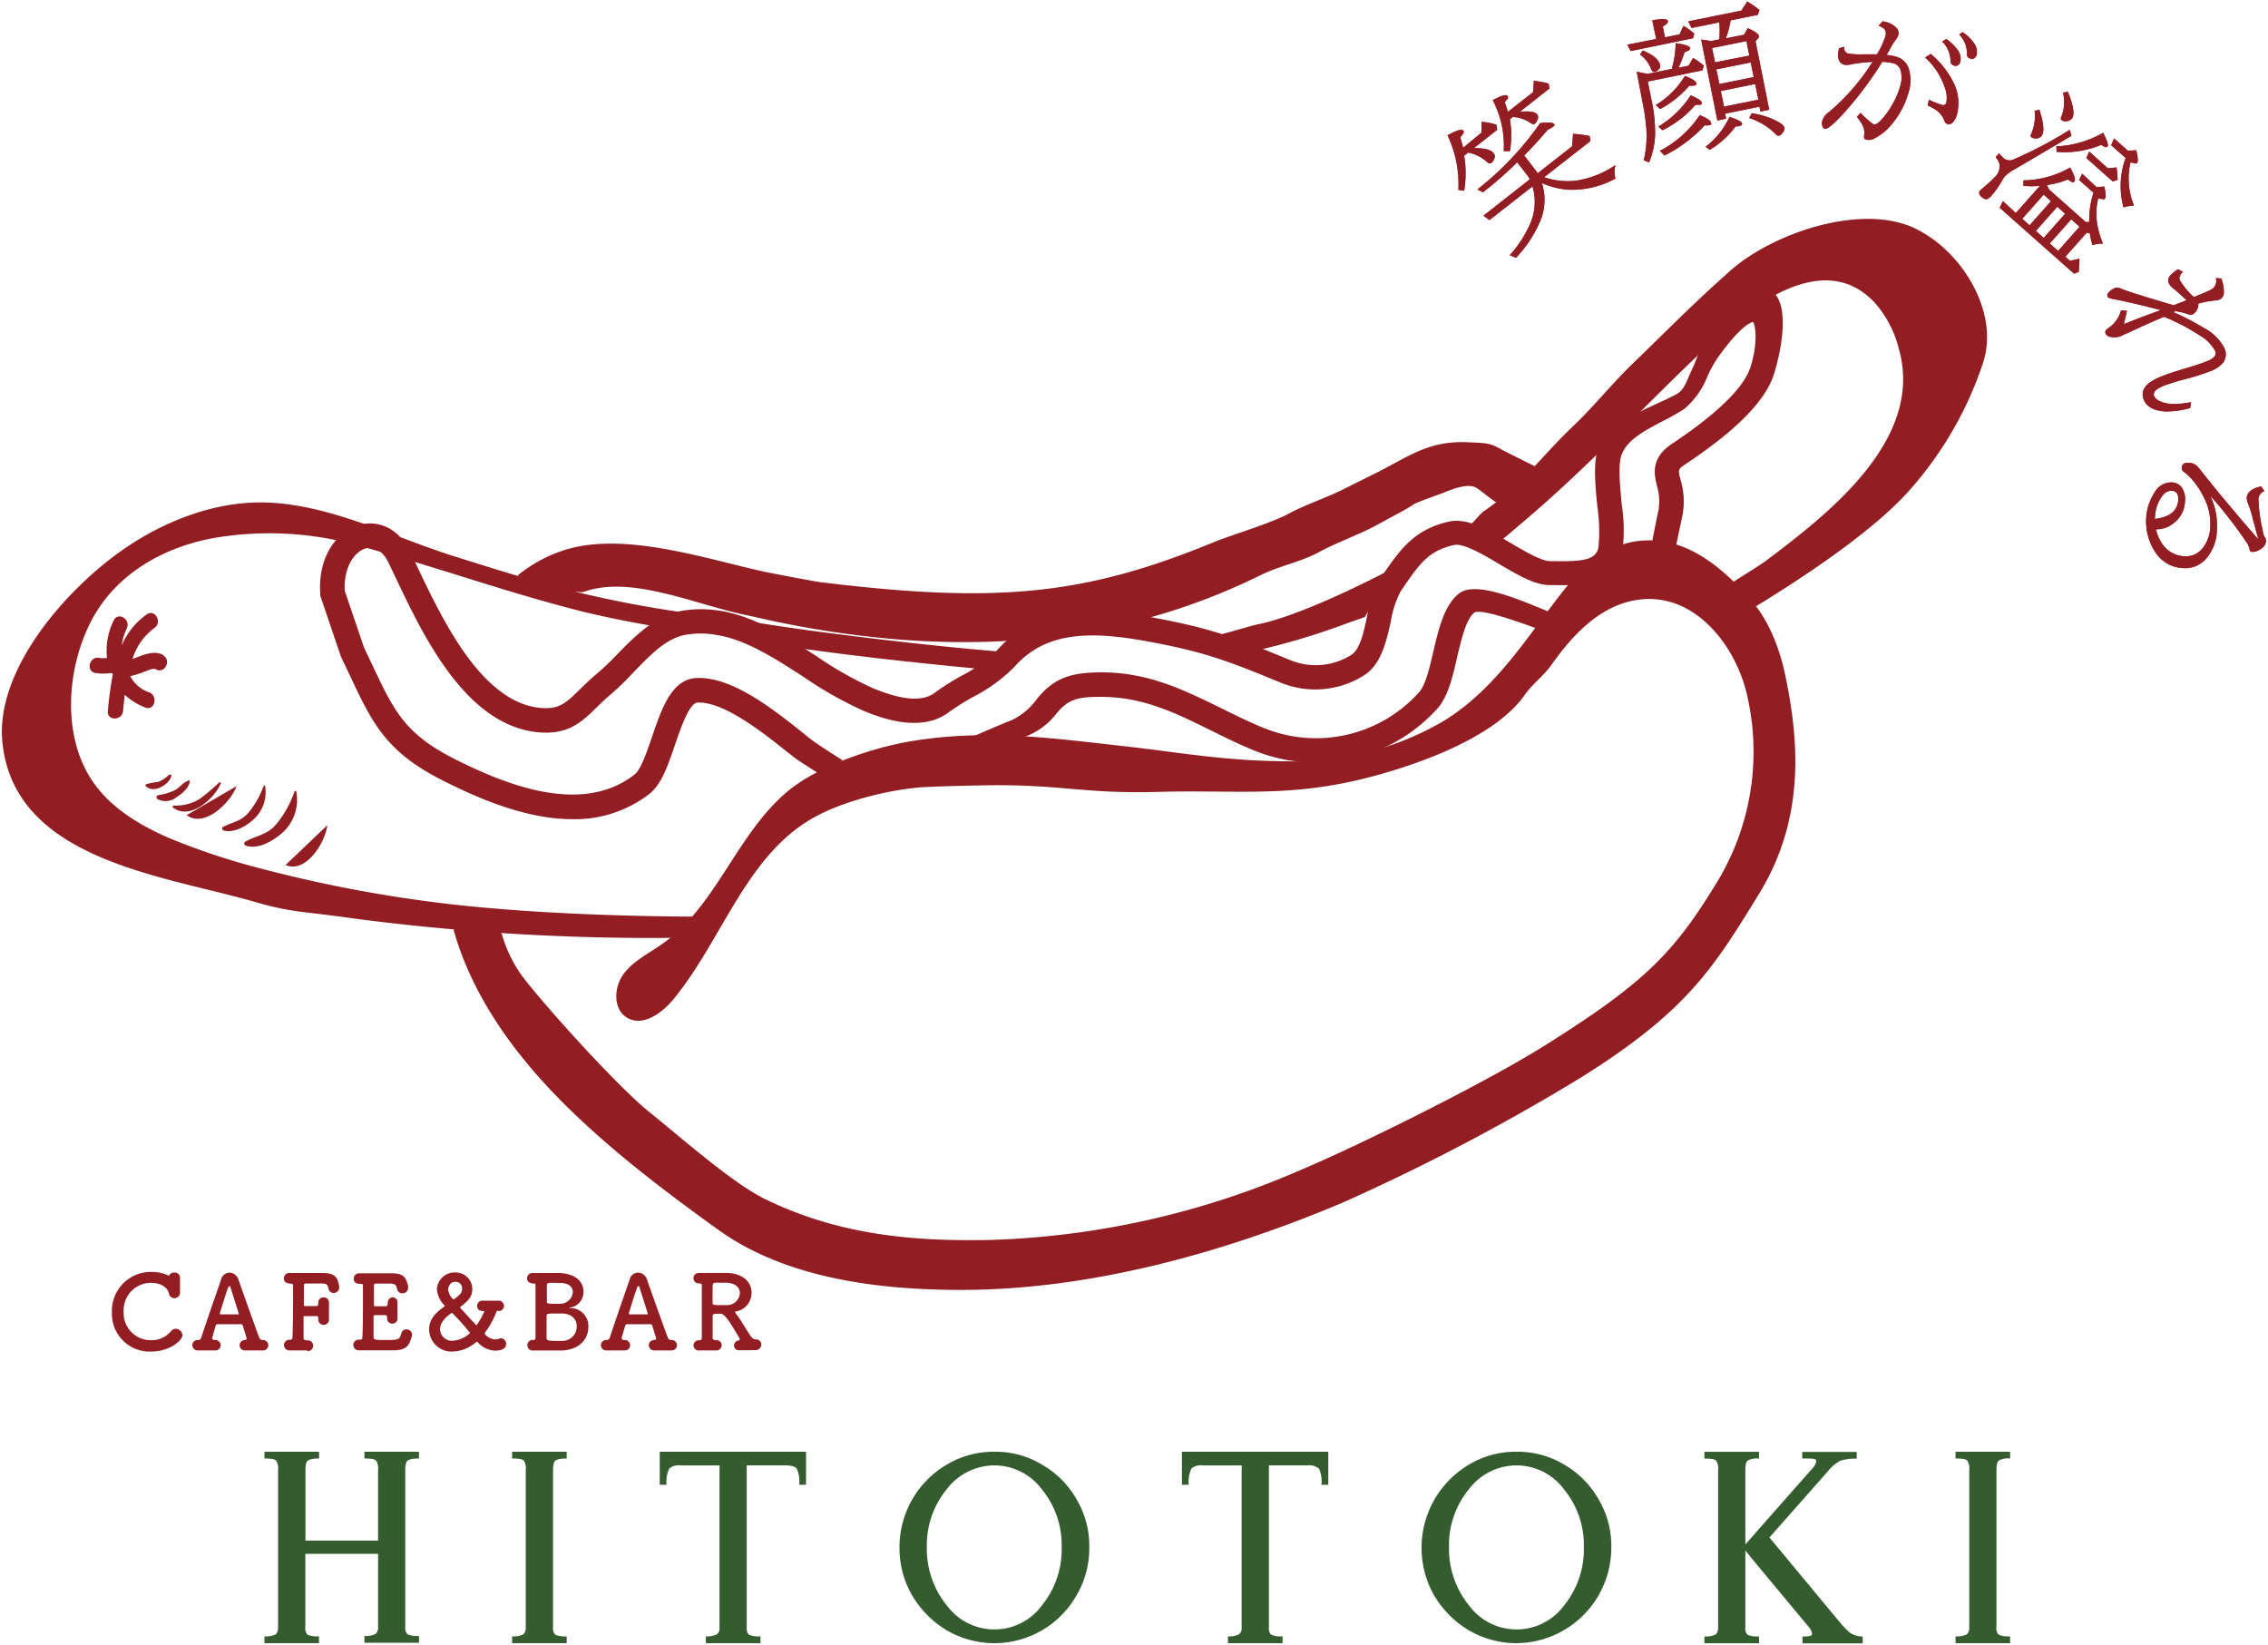 <svg id="レイヤー_1" data-name="レイヤー 1" xmlns="http://www.w3.org/2000/svg" viewBox="0 0 291 211" width="291" height="211"><defs><style>.cls-1{fill:#921e23;}.cls-2{fill:#345c2f;}.cls-3{fill:#bf1e33;}</style></defs><path class="cls-1" d="M30.36,100.85c-.75,2.07-4.12,5.44-6.41,3.72"/><path class="cls-1" d="M42,105.86c-.24,2.18-2.73,6.25-5.36,5.11"/><path class="cls-1" d="M33.85,100.76a11.33,11.33,0,0,1-2,3.53c-.93,1.1-2.06,1.16-3.23,1.8a.24.24,0,0,0,0,.42c1.33.45,3-.53,3.92-1.4A4.67,4.67,0,0,0,34,100.77h-.11"/><path class="cls-1" d="M37.81,101.47a13.53,13.53,0,0,1-2.39,4.3c-1.14,1.34-2.52,1.41-3.94,2.2a.28.28,0,0,0,.05.51c1.62.55,3.6-.64,4.77-1.71A5.66,5.66,0,0,0,38,101.48h-.14"/><path class="cls-1" d="M28.11,100.39a22.74,22.74,0,0,1-2.55,2.14,5.83,5.83,0,0,1-3.26.81.15.15,0,0,0-.09.27c2.15,1.65,5.26-1.1,6.11-3.08.06-.13-.12-.22-.21-.14"/><path class="cls-1" d="M24.18,100.15c-.63.17-1.1.85-1.67,1.18a7.29,7.29,0,0,1-2.23.68.28.28,0,0,0-.08.5,2.24,2.24,0,0,0,2.48-.26c.6-.36,1.6-1.19,1.67-2a.15.15,0,0,0-.17-.15"/><path class="cls-1" d="M21.67,99.4a3.73,3.73,0,0,1-1.45.93,6.32,6.32,0,0,0-1.51.3.15.15,0,0,0,0,.22c1,1,2.94-.17,3.28-1.26a.18.18,0,0,0-.28-.19"/><path class="cls-1" d="M129.23,83.67c-7.61-.62-15.21-1.47-22.78-2.45-5.2-.67-10.38-1.45-15.54-2.41-.7-.13-1.1.42-1,1.07a2.18,2.18,0,0,0,1.66,1.48c10.16,1.89,20.43,3.09,30.71,4.12l4.36.43"/><path class="cls-1" d="M89.73,117.59c-7.84,0-18-.34-25.77-1a173.4,173.4,0,0,1-30.12-5.07,88.73,88.73,0,0,1-12-3.95c-3.61-1.55-7.38-3.73-9.72-7-4.3-5.93-3.62-15-.24-21.24C15,73.65,20.76,70.35,27,69.1a42.14,42.14,0,0,1,19.36,1c9.58,2.61,18.92,6,28.57,8.4,4.86,1.18,9.79,2,14.74,2.75a.82.82,0,0,0,.91-1.11,2.21,2.21,0,0,0-1.72-1.41,145.72,145.72,0,0,1-15.77-3c-5-1.27-9.82-2.8-14.7-4.33-7.85-2.45-16.14-6.76-24.45-6.94-6.53-.14-13.17,2.48-18.58,6.35C8.12,76-.55,86.06.3,95.13c1.44,15.21,20.57,17.15,32.43,20.58,4.82,1.4,5.85,1.14,12.82,2.14a293,293,0,0,0,41.37,2.46"/><path class="cls-1" d="M21,84.07c-1.22-.75-2.69,0-4,.47a7.76,7.76,0,0,1,2.84-4c1-.71.06-2.45-1-1.73a9.26,9.26,0,0,0-3.22,4,7.29,7.29,0,0,1,.65-2.2c.54-1.17-1.14-2.19-1.69-1a8.66,8.66,0,0,0-.85,4.79,3.48,3.48,0,0,1-1,0c-1.23-.26-1.76,1.68-.52,1.93a6.44,6.44,0,0,0,2.1,0,.8.8,0,0,0,.17.15,46.21,46.21,0,0,0-.64,4.73c-.13,1.29,1.82,1.28,1.95,0,.06-.67.13-1.37.22-2.08a8.11,8.11,0,0,0,2.64,1.64c1.18.47,1.68-1.47.52-1.94a4.28,4.28,0,0,1-2.46-2.09,13.92,13.92,0,0,0,1.87-.58c.3-.11,1.09-.5,1.4-.31,1.08.67,2.06-1.07,1-1.74"/><path class="cls-1" d="M64.37,119.76a17.41,17.41,0,0,0,2.54,5.34c3,4,12.53,14.47,16.4,17.56s10.65,9.13,14.9,11.19c9.7,4.72,19.43,5.41,28.85,5.22a107.62,107.62,0,0,0,39.62-8.89c8.15-3.43,23.93-11.31,31.44-16,12.77-8,16.56-11.84,21.95-20.63a32.18,32.18,0,0,0,4.2-23.88c-1.33-6.67-6.87-14-14.46-12.67-4.7.82-8.17,4.63-10.78,8.34-1,1.41-2.43,2.41-3.4,3.81-4.06,5.83-15.13,9.48-21.74,11-9.33,2.1-15.75,1.17-25.31,1.44s-12.49-1-22.07-.84c-1.29,0-6.88.15-8.16.24-4.46.33-10.62,1.87-14.45,4.19-8.3,5-11.31,15.48-17.48,23-1.48,1.8-3.92,3.56-5.93,2.4-1.85-1.06-1.75-3.92-.48-5.63s3.29-2.66,5-3.88c6.89-4.83,9.5-14,15.91-19.43C104.8,98.3,112,95.89,117,95.07c9.53-1.55,17.67-.42,27.27.66,7.07.79,12.66,1.87,20.67,1.93a38,38,0,0,0,20.35-5.2c6.71-4.16,10.57-10.67,15.32-16.7,2.28-2.89,5.55-5.79,9.32-6.32,5.9-.85,10.53,2.91,14.28,7,2.46,2.67,4.11,6.25,5,10.92,1.51,7.58,2.48,17.54-3.5,27.29s-9.38,15.17-23,23.67a271,271,0,0,1-30.52,16c-13.68,5.76-31.2,11.16-48.86,11.16-10.34,0-22.34-1.39-31.09-7.66-15.26-10.93-27.24-21.21-32.69-34.56a40,40,0,0,1-1.36-4l3.81-1.06,2.29,1.52"/><path class="cls-1" d="M74.69,76c6.06-2.3,14,1.39,20.86,2.87,1,.2,3.25.73,4.19.92,23.32,4.79,43.71,3,62-6,2.47-1.22,5.25-1.72,7.57-3,1.81-1,5.2-2.29,7-3.25l2.95-1.6c3.23-1.69.77-.84,5.54-2.57.87-.31,3.35-1.53,4.63-.79.47.27,2.07,1.62,2.58,1.88l5.92-4.14c-.42-.22-4.75-2.36-5.14-2.58-1.53-.88-1.9-.9-4.38-1-4.77-.24-7.28,1.55-11.19,3.6l-4.92,2.46c-2,1-4.92,2-6.77,3-2.25,1.27-7.46,2.8-9.85,3.78-16.54,6.78-27.72,7.89-50.44,5.1-.94-.12-6-1.1-7-1.3-7.79-1.68-18.78-5.51-26.58-2.55a18.15,18.15,0,0,0-5.25,3l3,1.81,5.31.33"/><path class="cls-1" d="M124.4,94.74c.68-.43,4.77-2.1,5.41-2.36a8.32,8.32,0,0,0,3.15-2.6c2.25-2.89,4.56-3.47,8-3.52,6.23-.11,11,2.28,15.7,4.58,1.75.86,3.55,1.76,5.44,2.53a17.77,17.77,0,0,0,20-4.59c.82-.94,1.32-3.09,1.8-5.17.69-2.93,1.4-6,3.32-7.48,2.28-1.79,8.68,1.23,12.13,2.6l-.82,2.43c-2-.8-8.51-3.23-9.37-2.56-1.06.84-1.66,3.43-2.2,5.72-.59,2.57-1.16,5-2.48,6.52a21,21,0,0,1-23.56,5.44c-2-.82-3.85-1.73-5.64-2.62-4.52-2.24-8.79-4.33-14.26-4.26-2.88,0-4.1.39-5.6,2.31a9.17,9.17,0,0,1-4.29,2.94l-6.75.09m-19.33,4.51c-.88-.6-2.54-1.61-3.13-2.07l-1.06-.83c-3-2.39-8-6.36-11.36-6.22-1.07.05-2.21,3.41-2.89,5.42-.89,2.61-1.73,5.07-3.27,6.28a15.57,15.57,0,0,1-9.89,3.26c-5.86,0-11.9-2.57-16.6-4.94-7.34-3.7-9.07-7.37-11.93-13.44l-1.11-2.33-.08-.18-2.64-7.79V76.2c-.34-5.09,2.39-8.17,5.07-8.88,2.06-.54,4.84.1,6.49,3.52.28.57.56,1.16.85,1.78,3.32,7,8.34,17.53,15.88,18.2,2.37.2,3.23-.63,4.94-2.3.58-.57,1.24-1.21,2-1.87A34.27,34.27,0,0,0,79.14,84c2.32-2.39,5-5.11,8.53-5.67,6.47-1,11.85,2.47,17.06,5.83a47.85,47.85,0,0,0,7.19,4.09c3.83,1.6,6.44,1.8,8,.63a32.89,32.89,0,0,1,3.42-2.17,18.39,18.39,0,0,0,4.57-3.27c5.33-6,12.86-5.55,20.22-4.18s10.54,2.59,17.38,5.41a8.57,8.57,0,0,0,7.88-.66c1.1-.71,1.58-2.84,2-4.89a14.68,14.68,0,0,1,1.77-5l.29-.42c2.22-3.22,4-5.77,8.44-6.78,2.4-.54,5.14,1.07,8,2.78,1.81,1.06,3.86,2.27,5,2.29h.5c3.73.06,5.35-.16,5.7-1.74a21.23,21.23,0,0,0-.14-5.24c-.28-2.87-.57-5.84.19-7.78,1.17-2.95,3.13-3.25,5.56-4.55,1-.53,3.87-1.72,4.69-2.3s1.17-1.91,1.8-3.19c.44-.92,1.6-4.33,2.21-5.18,2.22-3.14,4.69-6.29,7.67-4.81,2.56,1.28,1.7,7.09.54,10.8-1.41,4.47-7.14,8.72-11.33,11.54-1,.65-1,.73-.63,2.08a9.65,9.65,0,0,1,.24,4.39c-.14.73-.95,4.46-1.05,5.08l-3.21.22c.11-.64,1-5.14,1.17-5.89a6.77,6.77,0,0,0-.2-3.07c-.36-1.5-.85-3.56,1.93-5.42,2.19-1.47,8.84-5.94,10.08-9.87.91-2.9.69-5.22.31-5.76-.32.07-1.7.61-4.56,4.64a16.38,16.38,0,0,0-1.25,2.26,10.5,10.5,0,0,1-3,4.26A31.08,31.08,0,0,1,213,54.2c-2.15,1.15-4.18,2.23-4.93,4.11-.48,1.23-.22,3.93,0,6.32a22.27,22.27,0,0,1,.09,6.23c-1,4.32-5.51,4.25-8.82,4.2h-.5c-1.94,0-4.17-1.34-6.52-2.72-2-1.2-4.57-2.69-5.76-2.42-3.27.73-4.43,2.42-6.54,5.49l-.3.43a13,13,0,0,0-1.28,3.94c-.57,2.55-1.22,5.45-3.41,6.85a11.7,11.7,0,0,1-10.77.92c-6.64-2.73-9.61-3.89-16.77-5.22-7.45-1.39-13.24-1.38-17.29,3.17a20.57,20.57,0,0,1-5.35,3.91,30.5,30.5,0,0,0-3.09,1.95c-3.74,2.84-9.28.53-11.1-.23A50.62,50.62,0,0,1,103,86.77c-4.93-3.18-9.59-6.18-14.88-5.36-2.54.39-4.58,2.51-6.75,4.75a39.81,39.81,0,0,1-3,2.92c-.69.57-1.27,1.14-1.84,1.69-1.84,1.81-3.59,3.51-7.4,3.18-9.34-.83-14.82-12.36-18.44-20l-.84-1.76c-.71-1.47-1.76-2.14-2.86-1.85-1.5.39-2.9,2.38-2.76,5.44l2.48,7.3,1.08,2.27c2.75,5.83,4.13,8.76,10.5,12,6.71,3.38,16.41,7.27,23.14,2,.81-.63,1.6-3,2.23-4.82,1.24-3.64,2.51-7.4,5.72-7.55,4.53-.21,9.9,4.07,13.47,6.9l1,.82c1.07.83,3.23,2.18,4.29,2.85Z"/><path class="cls-1" d="M225.34,77.76c6.9-4.22,15.13-9.81,19.55-14.74a46.64,46.64,0,0,0,9.49-16.3c2.32-6.63-2.76-14.8-9-17.57-6.83-3-17.94.77-23.36,5.57-5.19,4.62-7.72,7.28-12.7,12.09-2.58,2.5-5,5.55-7.63,8-4.34,4.2-6.4,7.4-11.38,10.83-.38.26-1.29,1.43-1.69,1.71l3.81,2.13c.94-.75,2.85-2.4,3.77-3.18,8.07-6.92,15.27-14.72,23-22,5.2-4.85,14.65-12.47,21.26-5.56a14,14,0,0,1,3.15,5.92C247,56.32,234.64,65.9,226.5,72c-1,.74-3.92,2.47-4.91,3.2l3.75,2.57"/><path class="cls-1" d="M175.17,79.13l-.31.12L173,79.9a90,90,0,0,1-11.57,3.5l-5.37-1.9c1.12-.18,4.23-1.18,5.34-1.41,4.6-.91,12.45-4.59,17.61-7.34l-3.88,6.38"/><path class="cls-2" d="M33.93,186.24v.87c.84,0,1.33.07,1.51.28a1.78,1.78,0,0,1,.24,1.13v20.24a1.14,1.14,0,0,1-.31.91,2.87,2.87,0,0,1-1.44.25v.88h7v-.88a3.18,3.18,0,0,1-1.47-.21,1.24,1.24,0,0,1-.28-1v-9.37h9.33v9.37a1.14,1.14,0,0,1-.31.91,2.87,2.87,0,0,1-1.44.25v.88h7v-.88a3.2,3.2,0,0,1-1.48-.21,1.24,1.24,0,0,1-.28-1V188.55c0-.63.11-1.05.32-1.19s.66-.25,1.44-.25v-.87h-7v.87c.84,0,1.33.07,1.51.28a1.78,1.78,0,0,1,.24,1.13v9.12H39.19v-9.09c0-.63.11-1.05.32-1.19s.66-.25,1.43-.25v-.87h-7"/><path class="cls-2" d="M67.46,186.24H65.71v.87c.84,0,1.33.07,1.51.28a1.78,1.78,0,0,1,.24,1.13v20.24a1.14,1.14,0,0,1-.31.91,2.87,2.87,0,0,1-1.44.25v.88h7v-.88a3.18,3.18,0,0,1-1.47-.21,1.24,1.24,0,0,1-.28-1V188.55c0-.63.11-1.05.32-1.19s.66-.25,1.43-.25v-.87H67.46"/><path class="cls-2" d="M84.65,186.24v4.24h.88a3.82,3.82,0,0,1,.35-2.1,1.93,1.93,0,0,1,1.44-.39h5a2.75,2.75,0,0,1,0,.53v20.24a1,1,0,0,1-.35.91,2.77,2.77,0,0,1-1.4.25v.88h7v-.88a3.11,3.11,0,0,1-1.48-.21,1.24,1.24,0,0,1-.28-1V188.55c0-.24,0-.42,0-.56h4.91c.77,0,1.3.14,1.51.42a4,4,0,0,1,.31,2.07h.88v-4.24H84.65"/><path class="cls-2" d="M121.45,191.08a7.72,7.72,0,0,1,6.14-3.09,7.6,7.6,0,0,1,6.1,3.09,11.26,11.26,0,0,1,2.53,7.44,11.4,11.4,0,0,1-2.53,7.43,7.58,7.58,0,0,1-12.21,0,11.48,11.48,0,0,1-2.56-7.43,11.31,11.31,0,0,1,2.53-7.44m12.24-3.19a11.48,11.48,0,0,0-6.1-1.65,11.69,11.69,0,0,0-6.11,1.65,12.29,12.29,0,0,0-6.07,10.63,12.08,12.08,0,0,0,1.62,6.14,12.76,12.76,0,0,0,4.45,4.49,12.18,12.18,0,0,0,6.11,1.65,12.12,12.12,0,0,0,10.52-6.11,11.8,11.8,0,0,0,1.65-6.17,11.65,11.65,0,0,0-1.61-6.14A11.8,11.8,0,0,0,133.69,187.89Z"/><path class="cls-2" d="M151.65,186.24v4.24h.88a3.82,3.82,0,0,1,.35-2.1,1.88,1.88,0,0,1,1.43-.39h5a2.75,2.75,0,0,1,0,.53v20.24a1,1,0,0,1-.35.91,2.8,2.8,0,0,1-1.4.25v.88h7v-.88a3.09,3.09,0,0,1-1.47-.21,1.2,1.2,0,0,1-.28-1V188.55c0-.24,0-.42,0-.56h4.92a2,2,0,0,1,1.51.42,4,4,0,0,1,.31,2.07h.88v-4.24H151.65"/><path class="cls-2" d="M188.44,191.08a7.73,7.73,0,0,1,6.14-3.09,7.61,7.61,0,0,1,6.11,3.09,11.31,11.31,0,0,1,2.53,7.44,11.45,11.45,0,0,1-2.53,7.43,7.58,7.58,0,0,1-12.21,0,11.48,11.48,0,0,1-2.56-7.43,11.3,11.3,0,0,1,2.52-7.44m12.25-3.19a11.52,11.52,0,0,0-6.11-1.65,11.65,11.65,0,0,0-6.1,1.65A12.4,12.4,0,0,0,184,204.66a12.87,12.87,0,0,0,4.46,4.49,12.14,12.14,0,0,0,6.1,1.65,12.25,12.25,0,0,0,12.18-12.28,11.65,11.65,0,0,0-1.61-6.14A11.87,11.87,0,0,0,200.69,187.89Z"/><path class="cls-2" d="M231.24,186.24v.87c1,0,1.65,0,1.75.18s.07.1.07.17a2.16,2.16,0,0,1-.59,1l-6.53,7.4-2,2.28v-9.58c0-.63.1-1.05.31-1.19a2.42,2.42,0,0,1,1.44-.25v-.87h-7v.87c.85,0,1.34.07,1.51.28a1.7,1.7,0,0,1,.25,1.13v20.24a1.14,1.14,0,0,1-.32.91,2.85,2.85,0,0,1-1.44.25v.88h7v-.88a3.18,3.18,0,0,1-1.47-.21,1.2,1.2,0,0,1-.28-1V198.9l.8,1,7.27,8.74a1.71,1.71,0,0,1,.49.95c0,.14-.07.21-.25.28a4.07,4.07,0,0,1-.81.07h-.17v.88H239v-.88a2.84,2.84,0,0,1-1.83-.63,14.48,14.48,0,0,1-1.08-1.16l-9.06-10.91,7.62-8.63a4.79,4.79,0,0,1,1.51-1.23,6.76,6.76,0,0,1,2.07-.25v-.87h-7"/><path class="cls-2" d="M252.67,186.24h-1.76v.87c.85,0,1.34.07,1.51.28a1.7,1.7,0,0,1,.25,1.13v20.24a1.14,1.14,0,0,1-.32.91,2.85,2.85,0,0,1-1.44.25v.88h7v-.88a3.18,3.18,0,0,1-1.47-.21,1.2,1.2,0,0,1-.28-1V188.55c0-.63.1-1.05.31-1.19a2.42,2.42,0,0,1,1.44-.25v-.87h-5.26"/><path class="cls-1" d="M19.36,173.39a4.84,4.84,0,0,1-5-5,5,5,0,0,1,5.11-5.22,5,5,0,0,1,2.22.5.67.67,0,0,1,.68-.41.66.66,0,0,1,.73.64v0c0,.27,0,.58,0,.88s0,.7,0,1v.05a.72.72,0,0,1-1.43.11c-.05-.49-.74-1.37-2.32-1.37a3.51,3.51,0,0,0-3.48,3.72,3.47,3.47,0,0,0,3.49,3.64,3.21,3.21,0,0,0,2.56-1.13.79.79,0,0,1,.62-.34.89.89,0,0,1,.87.83C23.37,172,21.75,173.39,19.36,173.39Z"/><path class="cls-1" d="M31.45,171.91a.2.2,0,0,0,.2-.21s-.34-1.16-.5-1.63a.23.23,0,0,0-.21-.19h-3c-.17,0-.22.05-.28.23-.13.44-.44,1.54-.44,1.54a.3.3,0,0,0,.3.26.68.68,0,0,1,.79.67.67.67,0,0,1-.73.66h0l-1,0-1.12,0h-.06a.67.67,0,0,1-.72-.67.66.66,0,0,1,.71-.66h.07c.21,0,.34-.22.39-.39.77-2.39,2-5.83,2.52-7.39a1.15,1.15,0,0,1,1.08-.87,1.26,1.26,0,0,1,1.15.91c.7,2,2,5.65,2.63,7.35,0,.12.22.39.43.39a.69.69,0,0,1,.77.67.67.67,0,0,1-.73.66h-.06l-1,0-1.12,0a.67.67,0,1,1-.06-1.33h.08Zm-.93-3.29c.08,0,.12,0,.12-.07s-.91-2.87-1-3.2-.14-.35-.21-.35-.14.14-.24.4c-.3.82-1,3.14-1,3.14s0,.05.13.08Z"/><path class="cls-1" d="M39.43,173.24l-1.55,0h-.73a.68.68,0,1,1-.06-1.36h.1c.18,0,.32-.06.33-.26.08-1.11.08-4.81.08-6.65,0-.18-.06-.3-.34-.3s-.84-.1-.84-.67a.69.69,0,0,1,.73-.69h.06c.35,0,.81,0,1.32,0,1,0,2.18,0,2.88,0,1.25,0,1.79.36,2,1.2a4.2,4.2,0,0,1,.12.62.71.71,0,0,1-.73.74.66.66,0,0,1-.66-.58c-.1-.55-.33-.63-.89-.63l-1.77,0c-.45,0-.47,0-.49.37,0,.59,0,1.46,0,2.35a.15.15,0,0,0,.17.17c.44,0,1.19,0,1.41,0s.27-.13.27-.42v0a.65.65,0,0,1,.69-.69.65.65,0,0,1,.68.67v.05c0,.3,0,.67,0,1s0,.85,0,1.14v.06a.69.69,0,0,1-1.37,0v-.06c0-.06,0-.14,0-.21s0-.25-.26-.25H39.14c-.14,0-.19,0-.19.18,0,1.2,0,2.27,0,2.57s.1.35.56.37a.66.66,0,0,1,.67.68.69.69,0,0,1-.75.69Z"/><path class="cls-1" d="M49.06,171.91c2.11,0,2.19,0,2.43-.85a.67.67,0,0,1,.66-.52.7.7,0,0,1,.72.7,3.84,3.84,0,0,1-.26.86c-.26.68-.75,1.13-2.15,1.13H47.84c-.64,0-1.23,0-1.72,0a.7.7,0,0,1-.79-.68.69.69,0,0,1,.73-.69h.13c.22,0,.29-.06.3-.26.07-.87.08-3.35.08-5.26V165c0-.2,0-.3-.34-.3s-.85-.07-.85-.67a.69.69,0,0,1,.74-.68h.06c.35,0,.8,0,1.29,0,1,0,2.09,0,2.79,0,1.62,0,1.82.6,2.1,1.59a1.47,1.47,0,0,1,0,.29.69.69,0,0,1-.72.68.67.67,0,0,1-.7-.58c-.09-.47-.25-.66-.91-.66H48.34c-.27,0-.35,0-.36.34,0,.59,0,1.52,0,2.4,0,.13.07.17.19.17h1.32c.22,0,.26-.2.26-.42a.68.68,0,0,1,.68-.73A.63.63,0,0,1,51,167v.06c0,.3,0,.66,0,1s0,.82,0,1.11v.05a.67.67,0,0,1-1.33,0v-.05c0-.06,0-.12,0-.17s0-.28-.27-.28H48.13c-.16,0-.2.06-.2.21,0,1.2,0,2.29,0,2.59S48.05,171.91,49.06,171.91Z"/><path class="cls-1" d="M63.92,168.13c-.1,0-.17,0-.21.13A11.23,11.23,0,0,1,62.2,171a.13.13,0,0,0,0,.07.09.09,0,0,0,0,.07,2,2,0,0,0,1.35.7,1.33,1.33,0,0,0,.48-.1.62.62,0,0,1,.25-.05.7.7,0,0,1,.66.73c0,.23-.1.85-1.42.85a3.13,3.13,0,0,1-2.26-1.12s0,0-.05,0a.11.11,0,0,0-.09,0,4.81,4.81,0,0,1-3.06,1.24,2.87,2.87,0,0,1-3-2.82c0-1.27.71-2.07,2-3,0,0,0-.05,0-.08s0,0,0,0a3.26,3.26,0,0,1-1-2.07,2.26,2.26,0,0,1,2.32-2.18,2.14,2.14,0,0,1,2.22,2.13c0,.92-.46,1.5-1.54,2.29a.07.07,0,0,0,0,.07.09.09,0,0,0,0,.06c.61.66,1.33,1.44,2,2.18,0,0,.05.05.08.05a8.79,8.79,0,0,0,1-1.78s0-.05-.08-.05c-.22,0-.84,0-.84-.66a.66.66,0,0,1,.71-.67h1.95a.7.7,0,0,1,.79.66.69.69,0,0,1-.76.67Zm-5.94.29s-1.52.91-1.52,2.08A1.52,1.52,0,0,0,58.1,172a3.48,3.48,0,0,0,2.21-1A27.08,27.08,0,0,0,58,168.42Zm1.32-3.11a.84.84,0,0,0-.89-.87c-.79,0-.91.85-.91,1a2,2,0,0,0,.65,1.24l0,0a.11.11,0,0,0,.09,0C58.94,166.19,59.3,165.86,59.3,165.31Z"/><path class="cls-1" d="M75.49,170.25c0,1.39-1,2.86-3.31,3l-.87,0c-.72,0-1.38,0-2.11,0h-.75a.68.68,0,0,1-.79-.67.69.69,0,0,1,.77-.68h0c.23,0,.27-.12.28-.29,0-.56,0-1.93,0-3.3s0-2.76,0-3.35c0-.21,0-.3-.24-.3-.38,0-.84-.15-.84-.67a.68.68,0,0,1,.74-.68h.06c.24,0,.48,0,.7,0,.68,0,1.28,0,1.94,0l.79,0c2.34.15,3,1.39,3,2.36a2,2,0,0,1-1.57,2.05c-.21,0-.22.08-.22.09s.19,0,.21,0A2.3,2.3,0,0,1,75.49,170.25ZM74,170.12c0-.78-.53-1.52-1.75-1.61-.33,0-.61,0-.88,0-1.06,0-1.24,0-1.24.3,0,2.26,0,2.65,0,2.87s.13.34,1.1.34c.36,0,.73,0,1,0A1.84,1.84,0,0,0,74,170.12Zm-2.92-5.55c-.81,0-.9,0-.91.34s0,1.32,0,2.07c0,.23.08.28,1,.28h.76a1.63,1.63,0,0,0,1.57-1.51c0-.6-.47-1.16-1.66-1.16Z"/><path class="cls-1" d="M84,171.91a.2.2,0,0,0,.19-.21s-.34-1.16-.5-1.63a.21.21,0,0,0-.21-.19h-3c-.17,0-.22.05-.27.23-.14.44-.45,1.54-.45,1.54a.3.3,0,0,0,.3.26.68.68,0,0,1,.79.67.66.66,0,0,1-.72.66H80l-1,0-1.12,0h-.05a.67.67,0,0,1-.73-.67.66.66,0,0,1,.71-.66h.07c.21,0,.34-.22.39-.39.77-2.39,2-5.83,2.52-7.39a1.15,1.15,0,0,1,1.08-.87,1.25,1.25,0,0,1,1.15.91c.7,2,2,5.65,2.64,7.35,0,.12.21.39.42.39a.69.69,0,0,1,.78.67.68.68,0,0,1-.74.66h0l-1,0-1.12,0a.67.67,0,1,1,0-1.33H84ZM83,168.62c.08,0,.12,0,.12-.07s-.91-2.87-1-3.2S82,165,81.9,165s-.14.14-.23.4c-.31.82-1,3.14-1,3.14s0,.05.14.08Z"/><path class="cls-1" d="M95.86,173.22h-1a.61.61,0,0,1-.68-.61.64.64,0,0,1,.5-.62c.09,0,.23-.07.23-.18a.24.24,0,0,0,0-.08c-1.29-2.2-1.93-3.19-2.43-3.19h-.38c-.41,0-.66,0-.66.29,0,.68,0,1.94,0,2.81,0,.19.14.27.42.29a.66.66,0,0,1,.74.64.68.68,0,0,1-.7.67h-.05l-1,0-1.09,0a.66.66,0,0,1-.78-.64.68.68,0,0,1,.75-.66h.05c.21,0,.25-.16.27-.32,0-.56,0-1.92,0-3.29s0-2.76,0-3.35c0-.21,0-.32-.25-.32-.77,0-.82-.54-.82-.68a.66.66,0,0,1,.71-.68h.07l.84,0c.62,0,1.21,0,1.83,0,.32,0,.64,0,1,0,2.31.17,3,1.5,3,2.53a2.41,2.41,0,0,1-1.88,2.39c-.11,0-.2,0-.2.1a.15.15,0,0,0,0,.11,12,12,0,0,1,1,1.46c1.17,1.89,1.19,1.9,1.65,1.94a.66.66,0,0,1,.68.66.73.73,0,0,1-.79.71Zm-.93-7.33c0-.65-.5-1.27-1.66-1.33-.17,0-.49,0-.8,0a5.54,5.54,0,0,0-.61,0c-.41,0-.43.06-.43,1v1.57c0,.3.23.3,1.06.3l.87,0A1.64,1.64,0,0,0,94.93,165.89Z"/><path class="cls-3" d="M189.12,19c1.31,0,2.15.18,2.52.65a.69.69,0,0,1,.06.78,1.17,1.17,0,0,1-.34.47c-.16.12-.36.08-.6-.15a5,5,0,0,0-2.38-1.18l-.52.41a13.55,13.55,0,0,1,0,4.49l-.74-.11a14.66,14.66,0,0,0-1.39-7c1.14-.63,1.79-.84,2-.62s0,.43-.36.87q.22.81.36,1.35L190.1,17l0-1.37A8.12,8.12,0,0,1,192,16l.09.66Zm9,3.74a9.38,9.38,0,0,0,4.08.44,12.19,12.19,0,0,0,5.07-2,3.74,3.74,0,0,0,0,1.73,11.59,11.59,0,0,1-6,1.43,10,10,0,0,1-3.44-.86,7,7,0,0,1-.31,5.11,15.87,15.87,0,0,1-3,4.47l-.81-.32a15.09,15.09,0,0,0,2.44-3.64,7.05,7.05,0,0,0,.48-5.19l-5.52,4.32-.77-.56L196.29,23a4.73,4.73,0,0,0-.44-.66l-1.19-1.52q-2,2-4.39,3.85l-.71-.37a39.26,39.26,0,0,0,8.05-8.51c1-.11,1.64-.08,1.79.11s0,.24-.19.4a3.8,3.8,0,0,1-.65.37q-1.35,1.62-3,3.28l1.3,1.67a6.32,6.32,0,0,1,.43.61l4.42-3.46.12-1.6a14.37,14.37,0,0,1,2.13.28l.1.65ZM195,14.35c1.21-.14,2,0,2.25.35a.66.66,0,0,1,0,.7,1.1,1.1,0,0,1-.31.47c-.14.11-.36.06-.65-.15a4.29,4.29,0,0,0-2.18-.71l-.38.3a12.11,12.11,0,0,1,0,4.08l-.79,0a12.6,12.6,0,0,0-1.41-6.54c1.09-.59,1.72-.77,1.9-.54s0,.39-.37.79c.17.46.31.88.41,1.25l3.24-2.53.09-1.44a9.24,9.24,0,0,1,1.9.35l.11.61Z"/><path class="cls-1" d="M189.12,19c1.31,0,2.15.18,2.52.65a.69.69,0,0,1,.06.78,1.17,1.17,0,0,1-.34.47c-.16.12-.36.08-.6-.15a5,5,0,0,0-2.38-1.18l-.52.41a13.55,13.55,0,0,1,0,4.49l-.74-.11a14.66,14.66,0,0,0-1.39-7c1.14-.63,1.79-.84,2-.62s0,.43-.36.87q.22.81.36,1.35L190.1,17l0-1.37A8.12,8.12,0,0,1,192,16l.09.66Zm9,3.74a9.38,9.38,0,0,0,4.08.44,12.19,12.19,0,0,0,5.07-2,3.74,3.74,0,0,0,0,1.73,11.59,11.59,0,0,1-6,1.43,10,10,0,0,1-3.44-.86,7,7,0,0,1-.31,5.11,15.87,15.87,0,0,1-3,4.47l-.81-.32a15.09,15.09,0,0,0,2.44-3.64,7.05,7.05,0,0,0,.48-5.19l-5.52,4.32-.77-.56L196.29,23a4.73,4.73,0,0,0-.44-.66l-1.19-1.52q-2,2-4.39,3.85l-.71-.37a39.26,39.26,0,0,0,8.05-8.51c1-.11,1.64-.08,1.79.11s0,.24-.19.4a3.8,3.8,0,0,1-.65.37q-1.35,1.62-3,3.28l1.3,1.67a6.32,6.32,0,0,1,.43.61l4.42-3.46.12-1.6a14.37,14.37,0,0,1,2.13.28l.1.65ZM195,14.35c1.21-.14,2,0,2.25.35a.66.66,0,0,1,0,.7,1.1,1.1,0,0,1-.31.47c-.14.11-.36.06-.65-.15a4.29,4.29,0,0,0-2.18-.71l-.38.3a12.11,12.11,0,0,1,0,4.08l-.79,0a12.6,12.6,0,0,0-1.41-6.54c1.09-.59,1.72-.77,1.9-.54s0,.39-.37.79c.17.46.31.88.41,1.25l3.24-2.53.09-1.44a9.24,9.24,0,0,1,1.9.35l.11.61Z"/><path class="cls-3" d="M212.5,5,212,2.6c1.27-.21,1.93-.18,2,.08s-.19.41-.65.74l.28,1.37,1.86-.38L216,3.32a8.22,8.22,0,0,1,1.39,1l-.17.59-8,1.64-.42-.82Zm-1.07,4.47,3.07-.63a12.75,12.75,0,0,0,.5-3.3c1.17.15,1.78.36,1.84.62s-.2.34-.7.54a13.87,13.87,0,0,1-.79,2l1.31-.27.58-1a11.4,11.4,0,0,1,1.39,1l-.21.6-7,1.43.46,2.27a19.76,19.76,0,0,1,.48,4.6,10.46,10.46,0,0,1-.77,3.51l-.68-.29a13.59,13.59,0,0,0,.3-4.35,28.43,28.43,0,0,0-.49-3.23L210,9.21C210.38,9.27,210.87,9.37,211.43,9.49Zm-.65-3c1.34.58,2.07,1.19,2.2,1.83a.63.63,0,0,1-.3.73,1,1,0,0,1-.39.2c-.19,0-.34-.08-.44-.37A3.92,3.92,0,0,0,210.42,7Zm1.67,7a11,11,0,0,0,3.74-3.73c.92.36,1.4.67,1.45.93s-.09.27-.37.32a3.12,3.12,0,0,1-.51,0A13.32,13.32,0,0,1,213,14Zm.33,2.77a12.69,12.69,0,0,0,4.14-4q1.34.53,1.41.9t-.36.3a1.66,1.66,0,0,1-.42,0,13.47,13.47,0,0,1-4.24,3.27Zm.19,3.11a13.7,13.7,0,0,0,5.12-4.58c.92.38,1.41.69,1.46,1s-.09.26-.37.31a1.84,1.84,0,0,1-.47,0,17.41,17.41,0,0,1-5.15,3.87Zm8.48-14.43,2.33-.47.48-.84c.91.43,1.39.76,1.43,1a.35.35,0,0,1-.11.3l-.33.39L227,14.08l-1.12.23-.13-.62-4.41.89.13.65-1.12.23L218.27,5.07l.48.07a5.82,5.82,0,0,1,.68.12l.17,0,1-.21a13.21,13.21,0,0,0,0-2.18l-3.56.72-.43-.85,6.82-1.38L224.18.2a11.18,11.18,0,0,1,1.57,1.08l-.21.62-3.48.71A14.74,14.74,0,0,1,221.45,4.91Zm-2.61,13.91a9.7,9.7,0,0,0,1.7-1.65A10.81,10.81,0,0,0,221.91,15c1,.32,1.57.6,1.61.84s-.15.29-.57.38l-.26,0a11.47,11.47,0,0,1-3.31,3Zm5.61-11.7-.37-1.86-4.41.89L220.05,8Zm.18.88-4.41.89.39,1.88,4.4-.89Zm.57,2.77-4.41.9.41,2,4.41-.89Zm-.45,3.75a9.94,9.94,0,0,1,3.44,1.12c.46.26.71.51.76.76a.86.86,0,0,1-.23.64.85.85,0,0,1-.46.36c-.13,0-.27,0-.43-.2a8.43,8.43,0,0,0-3.39-2.07Z"/><path class="cls-1" d="M212.5,5,212,2.6c1.27-.21,1.93-.18,2,.08s-.19.41-.65.74l.28,1.37,1.86-.38L216,3.32a8.22,8.22,0,0,1,1.39,1l-.17.59-8,1.64-.42-.82Zm-1.07,4.47,3.07-.63a12.75,12.75,0,0,0,.5-3.3c1.17.15,1.78.36,1.84.62s-.2.34-.7.54a13.87,13.87,0,0,1-.79,2l1.31-.27.58-1a11.4,11.4,0,0,1,1.39,1l-.21.6-7,1.43.46,2.27a19.76,19.76,0,0,1,.48,4.6,10.46,10.46,0,0,1-.77,3.51l-.68-.29a13.59,13.59,0,0,0,.3-4.35,28.43,28.43,0,0,0-.49-3.23L210,9.21C210.38,9.27,210.87,9.37,211.43,9.49Zm-.65-3c1.34.58,2.07,1.19,2.2,1.83a.63.63,0,0,1-.3.73,1,1,0,0,1-.39.2c-.19,0-.34-.08-.44-.37A3.92,3.92,0,0,0,210.42,7Zm1.67,7a11,11,0,0,0,3.74-3.73c.92.36,1.4.67,1.45.93s-.09.27-.37.32a3.12,3.12,0,0,1-.51,0A13.32,13.32,0,0,1,213,14Zm.33,2.77a12.69,12.69,0,0,0,4.14-4q1.34.53,1.41.9t-.36.3a1.66,1.66,0,0,1-.42,0,13.47,13.47,0,0,1-4.24,3.27Zm.19,3.11a13.7,13.7,0,0,0,5.12-4.58c.92.38,1.41.69,1.46,1s-.09.26-.37.31a1.84,1.84,0,0,1-.47,0,17.41,17.41,0,0,1-5.15,3.87Zm8.48-14.43,2.33-.47.48-.84c.91.43,1.39.76,1.43,1a.35.35,0,0,1-.11.3l-.33.39L227,14.08l-1.12.23-.13-.62-4.41.89.13.65-1.12.23L218.27,5.07l.48.07a5.82,5.82,0,0,1,.68.12l.17,0,1-.21a13.21,13.21,0,0,0,0-2.18l-3.56.72-.43-.85,6.82-1.38L224.18.2a11.18,11.18,0,0,1,1.57,1.08l-.21.62-3.48.71A14.74,14.74,0,0,1,221.45,4.91Zm-2.61,13.91a9.7,9.7,0,0,0,1.7-1.65A10.81,10.81,0,0,0,221.91,15c1,.32,1.57.6,1.61.84s-.15.29-.57.38l-.26,0a11.47,11.47,0,0,1-3.31,3Zm5.61-11.7-.37-1.86-4.41.89L220.05,8Zm.18.88-4.41.89.39,1.88,4.4-.89Zm.57,2.77-4.41.9.41,2,4.41-.89Zm-.45,3.75a9.94,9.94,0,0,1,3.44,1.12c.46.26.71.51.76.76a.86.86,0,0,1-.23.64.85.85,0,0,1-.46.36c-.13,0-.27,0-.43-.2a8.43,8.43,0,0,0-3.39-2.07Z"/><path class="cls-3" d="M236.65,6a.7.7,0,0,0,.53.88,11.18,11.18,0,0,0,1.93.09q.91,0,1.71,0a10.46,10.46,0,0,0,1.09-2.32c.19-.68-.11-1.12-.88-1.33l.53-.59.39.08a3.05,3.05,0,0,1,1.28.67,1,1,0,0,1,.34,1,2.08,2.08,0,0,1-.39.7,8.07,8.07,0,0,0-.63,1c-.08.16-.18.34-.3.55a1.79,1.79,0,0,0-.18.32,6.09,6.09,0,0,1,1.1.19,2.37,2.37,0,0,1,1.72,1.52,5.12,5.12,0,0,1,0,3.08,11,11,0,0,1-2.08,4,6.93,6.93,0,0,1-2.22,1.87,1.55,1.55,0,0,1-1.1.22c-.19-.05-.29-.14-.31-.25a1.25,1.25,0,0,1,0-.33,2.1,2.1,0,0,0-.34-1.52,7.59,7.59,0,0,0-.59-.85l.47-.5a12,12,0,0,0,1.19,1.11l.27.21a.89.89,0,0,0,.28.18c.18,0,.45-.12.83-.5a9.67,9.67,0,0,0,1.38-1.85,10.63,10.63,0,0,0,1.13-2.55A3.65,3.65,0,0,0,243.86,9a1.32,1.32,0,0,0-1-.9,6.74,6.74,0,0,0-1.36-.16A44.75,44.75,0,0,1,236,15.13c-1,1-1.58,1.46-1.84,1.39a.46.46,0,0,1-.32-.29,1.22,1.22,0,0,1,0-.81,2.08,2.08,0,0,1,.84-1.05,27.79,27.79,0,0,0,5.47-6.26l.13-.17a18.65,18.65,0,0,0-2.69.3,2.39,2.39,0,0,1-.94.07c-.73-.19-1-.9-.68-2.13Zm10.84,6.8a11.57,11.57,0,0,0,1.66.65.41.41,0,0,0,.58-.33,3.43,3.43,0,0,0-.18-1.83A9.05,9.05,0,0,0,247,7.37l.73-.45a11.37,11.37,0,0,1,2.86,3.56,5.82,5.82,0,0,1,.52,4.13,2.34,2.34,0,0,1-.52,1.05.68.68,0,0,1-.67.27.61.61,0,0,1-.43-.42,3,3,0,0,0-1.09-1.4,8.09,8.09,0,0,0-1.07-.58ZM249.72,5a5.88,5.88,0,0,1,1.41,1.34,1.88,1.88,0,0,1,.4,1.56.71.71,0,0,1-.4.52.61.61,0,0,1-.4,0,.59.59,0,0,1-.47-.61,3.56,3.56,0,0,0-1.06-2.48Zm2.09-.88a5.2,5.2,0,0,1,1.41,1.34A1.89,1.89,0,0,1,253.63,7a.78.78,0,0,1-.4.52.64.64,0,0,1-.41,0,.56.56,0,0,1-.45-.45c0-.05,0-.16,0-.35a3.34,3.34,0,0,0-1-2.29Z"/><path class="cls-1" d="M236.65,6a.7.7,0,0,0,.53.88,11.18,11.18,0,0,0,1.93.09q.91,0,1.71,0a10.46,10.46,0,0,0,1.09-2.32c.19-.68-.11-1.12-.88-1.33l.53-.59.39.08a3.05,3.05,0,0,1,1.28.67,1,1,0,0,1,.34,1,2.08,2.08,0,0,1-.39.7,8.07,8.07,0,0,0-.63,1c-.08.16-.18.34-.3.55a1.79,1.79,0,0,0-.18.32,6.09,6.09,0,0,1,1.1.19,2.37,2.37,0,0,1,1.72,1.52,5.12,5.12,0,0,1,0,3.08,11,11,0,0,1-2.08,4,6.93,6.93,0,0,1-2.22,1.87,1.55,1.55,0,0,1-1.1.22c-.19-.05-.29-.14-.31-.25a1.25,1.25,0,0,1,0-.33,2.1,2.1,0,0,0-.34-1.52,7.59,7.59,0,0,0-.59-.85l.47-.5a12,12,0,0,0,1.19,1.11l.27.21a.89.89,0,0,0,.28.18c.18,0,.45-.12.83-.5a9.67,9.67,0,0,0,1.38-1.85,10.63,10.63,0,0,0,1.13-2.55A3.65,3.65,0,0,0,243.86,9a1.32,1.32,0,0,0-1-.9,6.74,6.74,0,0,0-1.36-.16A44.75,44.75,0,0,1,236,15.13c-1,1-1.58,1.46-1.84,1.39a.46.46,0,0,1-.32-.29,1.22,1.22,0,0,1,0-.81,2.08,2.08,0,0,1,.84-1.05,27.79,27.79,0,0,0,5.47-6.26l.13-.17a18.65,18.65,0,0,0-2.69.3,2.39,2.39,0,0,1-.94.07c-.73-.19-1-.9-.68-2.13Zm10.84,6.8a11.57,11.57,0,0,0,1.66.65.41.41,0,0,0,.58-.33,3.43,3.43,0,0,0-.18-1.83A9.05,9.05,0,0,0,247,7.37l.73-.45a11.37,11.37,0,0,1,2.86,3.56,5.82,5.82,0,0,1,.52,4.13,2.34,2.34,0,0,1-.52,1.05.68.68,0,0,1-.67.27.61.61,0,0,1-.43-.42,3,3,0,0,0-1.09-1.4,8.09,8.09,0,0,0-1.07-.58ZM249.72,5a5.88,5.88,0,0,1,1.41,1.34,1.88,1.88,0,0,1,.4,1.56.71.71,0,0,1-.4.52.61.61,0,0,1-.4,0,.59.59,0,0,1-.47-.61,3.56,3.56,0,0,0-1.06-2.48Zm2.09-.88a5.2,5.2,0,0,1,1.41,1.34A1.89,1.89,0,0,1,253.63,7a.78.78,0,0,1-.4.52.64.64,0,0,1-.41,0,.56.56,0,0,1-.45-.45c0-.05,0-.16,0-.35a3.34,3.34,0,0,0-1-2.29Z"/><path class="cls-3" d="M265.78,17.43l-7.27,4.28a5.74,5.74,0,0,0-1.24.88,4,4,0,0,0-.42.63,10.79,10.79,0,0,1-1.32,1.87c-.26.3-.48.46-.65.47a.92.92,0,0,1-.64-.31c-.34-.3-.4-.57-.19-.81l.83-.72a12.25,12.25,0,0,0,1-.94,2,2,0,0,0,.68-1.74,2.67,2.67,0,0,0-.51-.88l.44-.5a5.15,5.15,0,0,0,.56.6,1.17,1.17,0,0,0,1.34.18,53.46,53.46,0,0,0,7.18-3.79Zm-7.14,9.9,3.09-3.48a13.55,13.55,0,0,1-2.11,0l0-.71a12.45,12.45,0,0,0,6-1.65c.55,1,.73,1.59.53,1.8s-.39.05-.82-.27a11.46,11.46,0,0,1-2.7.72c.05.11.12.25.22.43l.07.15,4.69,4.16.45,0a11.42,11.42,0,0,1,.55-3.76l-1.85-1.63.39-.81L269,24l1-.07c.19.88.22,1.4.09,1.55a.3.3,0,0,1-.3.07l-.58-.1a8.47,8.47,0,0,0,0,3.91,13.14,13.14,0,0,0,.61,1.89,4.49,4.49,0,0,0-1.35.19,14.09,14.09,0,0,1-.34-1.52h0l-.39-.07L265,32.94l.59.52,1.21-.27a9.25,9.25,0,0,1-.07,1.43l0,.25-.62.24-9.54-8.46.42-.86Zm.83.74.94.84,2.75-3.1-.94-.84Zm2.2-14q.87,2.7.24,3.42a1,1,0,0,1-.77.27.89.89,0,0,1-.5-.15c-.11-.1-.12-.26,0-.48a5.67,5.67,0,0,0,.41-2.91Zm-.45,15.55,1,.9,2.75-3.1-1-.9ZM263,31.24l1.07.95,2.75-3.1-1.07-.95Zm.84-12.47a12.94,12.94,0,0,0,6-1.74c.53,1,.72,1.59.56,1.77s-.38.05-.81-.21a12.38,12.38,0,0,1-5.71.9Zm1.48-7c.75,1.84.91,3,.49,3.48a1,1,0,0,1-.76.3.79.79,0,0,1-.53-.13c-.13-.11-.14-.29,0-.54a5.1,5.1,0,0,0,.18-3Zm5.14,9.82,1.1-.11a10.35,10.35,0,0,1,.14,1.61l-.63.18-3.38-3,.37-.83Zm2.57-2.26,1.07-.05c.21.91.26,1.44.12,1.6s-.19.1-.37.06l-.49-.11a9.11,9.11,0,0,0,.45,5.55,4.9,4.9,0,0,0-1.35.23,10.49,10.49,0,0,1,.27-6.34l-1.85-1.64.37-.87Z"/><path class="cls-1" d="M265.78,17.43l-7.27,4.28a5.74,5.74,0,0,0-1.24.88,4,4,0,0,0-.42.63,10.79,10.79,0,0,1-1.32,1.87c-.26.3-.48.46-.65.47a.92.92,0,0,1-.64-.31c-.34-.3-.4-.57-.19-.81l.83-.72a12.25,12.25,0,0,0,1-.94,2,2,0,0,0,.68-1.74,2.67,2.67,0,0,0-.51-.88l.44-.5a5.15,5.15,0,0,0,.56.6,1.17,1.17,0,0,0,1.34.18,53.46,53.46,0,0,0,7.18-3.79Zm-7.14,9.9,3.09-3.48a13.55,13.55,0,0,1-2.11,0l0-.71a12.45,12.45,0,0,0,6-1.65c.55,1,.73,1.59.53,1.8s-.39.05-.82-.27a11.46,11.46,0,0,1-2.7.72c.05.11.12.25.22.43l.07.15,4.69,4.16.45,0a11.42,11.42,0,0,1,.55-3.76l-1.85-1.63.39-.81L269,24l1-.07c.19.88.22,1.4.09,1.55a.3.3,0,0,1-.3.07l-.58-.1a8.47,8.47,0,0,0,0,3.91,13.14,13.14,0,0,0,.61,1.89,4.49,4.49,0,0,0-1.35.19,14.09,14.09,0,0,1-.34-1.52h0l-.39-.07L265,32.94l.59.52,1.21-.27a9.25,9.25,0,0,1-.07,1.43l0,.25-.62.24-9.54-8.46.42-.86Zm.83.74.94.84,2.75-3.1-.94-.84Zm2.2-14q.87,2.7.24,3.42a1,1,0,0,1-.77.27.89.89,0,0,1-.5-.15c-.11-.1-.12-.26,0-.48a5.67,5.67,0,0,0,.41-2.91Zm-.45,15.55,1,.9,2.75-3.1-1-.9ZM263,31.24l1.07.95,2.75-3.1-1.07-.95Zm.84-12.47a12.94,12.94,0,0,0,6-1.74c.53,1,.72,1.59.56,1.77s-.38.05-.81-.21a12.38,12.38,0,0,1-5.71.9Zm1.48-7c.75,1.84.91,3,.49,3.48a1,1,0,0,1-.76.3.79.79,0,0,1-.53-.13c-.13-.11-.14-.29,0-.54a5.1,5.1,0,0,0,.18-3Zm5.14,9.82,1.1-.11a10.35,10.35,0,0,1,.14,1.61l-.63.18-3.38-3,.37-.83Zm2.57-2.26,1.07-.05c.21.91.26,1.44.12,1.6s-.19.1-.37.06l-.49-.11a9.11,9.11,0,0,0,.45,5.55,4.9,4.9,0,0,0-1.35.23,10.49,10.49,0,0,1,.27-6.34l-1.85-1.64.37-.87Z"/><path class="cls-3" d="M272.91,39.88l-.41,1.7q2.37-.94,4.74-1.8-3.87-1-6.21-1.44c-.35-.06-.56-.16-.62-.3a.54.54,0,0,1,.19-.57,2,2,0,0,1,.68-.48.91.91,0,0,1,.77,0q.92.44,6.78,2.15l.1,0,.92-.35.71-.27c-.85-.79-1.46-1.33-1.82-1.61a1.39,1.39,0,0,1-.45-.56.88.88,0,0,1,.17-1,4,4,0,0,1,.72-.62l.25-.19.66.33c-.4.38-.53.74-.4,1.08a9.46,9.46,0,0,0,1.8,2.16q1.81-.74,2.16-.93a1.22,1.22,0,0,0,.64-1.51l.72.06a5,5,0,0,1,.33,1.72,1,1,0,0,1-.6,1,2.85,2.85,0,0,1-.69.11,11.4,11.4,0,0,0-2,.4,1.08,1.08,0,0,1-.16.76,1.31,1.31,0,0,1-.6.63.82.82,0,0,1-.56-.05,10.64,10.64,0,0,0-1.55-.38l-.37.11a32.64,32.64,0,0,1,4,2.06,6.12,6.12,0,0,1,2.59,2.57,1.83,1.83,0,0,1-.15,1.85,3.89,3.89,0,0,1-1.74,1.14,28.44,28.44,0,0,1-3.17,1,24.66,24.66,0,0,0-2.74.85c-1,.4-1.4.84-1.21,1.31s.89.85,2,1a11.08,11.08,0,0,0,2.74-.22l-.11.75a10.84,10.84,0,0,1-3.25.44c-1.44-.1-2.34-.6-2.71-1.51-.49-1.21.29-2.23,2.32-3,.64-.26,1.65-.6,3-1s2.15-.68,2.74-.91a2.88,2.88,0,0,0,.93-.53.67.67,0,0,0,.17-.81,5.17,5.17,0,0,0-2-2,26.21,26.21,0,0,0-4.55-2.38q-1.85.75-4.77,2.13l-.07,0-.71.35a2.25,2.25,0,0,1-1.25.11.82.82,0,0,1-.71-.44c-.11-.27.05-.53.49-.79a4,4,0,0,0,1.5-2.19Z"/><path class="cls-1" d="M272.91,39.88l-.41,1.7q2.37-.94,4.74-1.8-3.87-1-6.21-1.44c-.35-.06-.56-.16-.62-.3a.54.54,0,0,1,.19-.57,2,2,0,0,1,.68-.48.91.91,0,0,1,.77,0q.92.44,6.78,2.15l.1,0,.92-.35.71-.27c-.85-.79-1.46-1.33-1.82-1.61a1.39,1.39,0,0,1-.45-.56.88.88,0,0,1,.17-1,4,4,0,0,1,.72-.62l.25-.19.66.33c-.4.38-.53.74-.4,1.08a9.46,9.46,0,0,0,1.8,2.16q1.81-.74,2.16-.93a1.22,1.22,0,0,0,.64-1.51l.72.06a5,5,0,0,1,.33,1.72,1,1,0,0,1-.6,1,2.85,2.85,0,0,1-.69.11,11.4,11.4,0,0,0-2,.4,1.08,1.08,0,0,1-.16.76,1.31,1.31,0,0,1-.6.63.82.82,0,0,1-.56-.05,10.64,10.64,0,0,0-1.55-.38l-.37.11a32.64,32.64,0,0,1,4,2.06,6.12,6.12,0,0,1,2.59,2.57,1.83,1.83,0,0,1-.15,1.85,3.89,3.89,0,0,1-1.74,1.14,28.44,28.44,0,0,1-3.17,1,24.66,24.66,0,0,0-2.74.85c-1,.4-1.4.84-1.21,1.31s.89.85,2,1a11.08,11.08,0,0,0,2.74-.22l-.11.75a10.84,10.84,0,0,1-3.25.44c-1.44-.1-2.34-.6-2.71-1.51-.49-1.21.29-2.23,2.32-3,.64-.26,1.65-.6,3-1s2.15-.68,2.74-.91a2.88,2.88,0,0,0,.93-.53.67.67,0,0,0,.17-.81,5.17,5.17,0,0,0-2-2,26.21,26.21,0,0,0-4.55-2.38q-1.85.75-4.77,2.13l-.07,0-.71.35a2.25,2.25,0,0,1-1.25.11.82.82,0,0,1-.71-.44c-.11-.27.05-.53.49-.79a4,4,0,0,0,1.5-2.19Z"/><path class="cls-3" d="M290.54,63a1.18,1.18,0,0,0-.77,1,20.27,20.27,0,0,0,.49,3.77c.05.23.07.37.08.42a1.92,1.92,0,0,0,.25.73.78.78,0,0,1,.16.52,1.31,1.31,0,0,1-.7,1,1.8,1.8,0,0,1-1.06.36.32.32,0,0,1-.35-.32,2.35,2.35,0,0,0-.41-.93,56.33,56.33,0,0,0-4.52-5.83l-.06,0a9.06,9.06,0,0,1,.79,4.45,5.79,5.79,0,0,1-1.37,3.49A3.54,3.54,0,0,1,280,72.87a4.42,4.42,0,0,1-3.44-2,6.61,6.61,0,0,1-.8-1.62,7,7,0,0,1-.38-2.89,6.57,6.57,0,0,1,1.06-3.17,2.44,2.44,0,0,1,2.3-1.3,1.57,1.57,0,0,1,1.27.78,2.6,2.6,0,0,1,.34,1.62,3.67,3.67,0,0,1-1.49,2.85,3.45,3.45,0,0,1-2.24.76,5.37,5.37,0,0,0,.75,1.78,3.59,3.59,0,0,0,2.75,1.67,2.74,2.74,0,0,0,2.47-1,4.56,4.56,0,0,0,1-2.67,7.34,7.34,0,0,0-.79-3.81A10,10,0,0,0,280.77,61a3.68,3.68,0,0,0-.52-.43.61.61,0,0,1-.32-.62q.06-.65,1-.57a1.56,1.56,0,0,1,1,.44c.06.06.2.23.42.5,1.06,1.35,2.31,2.89,3.75,4.6s2.72,3.22,3.57,4.17h.06c-.18-.67-.34-1.26-.47-1.76S289,66.5,289,66.3a16,16,0,0,0-.55-1.67,2.16,2.16,0,0,1-.18-.77c.06-.73.68-1.21,1.85-1.46Zm-14.06,3.58c1.88-.25,2.87-1,3-2.37.06-.78-.2-1.2-.79-1.25a1.35,1.35,0,0,0-1.11.49,3.7,3.7,0,0,0-.45.63,4.85,4.85,0,0,0-.61,2Z"/><path class="cls-1" d="M290.54,63a1.18,1.18,0,0,0-.77,1,20.27,20.27,0,0,0,.49,3.77c.05.23.07.37.08.42a1.92,1.92,0,0,0,.25.73.78.78,0,0,1,.16.52,1.31,1.31,0,0,1-.7,1,1.8,1.8,0,0,1-1.06.36.32.32,0,0,1-.35-.32,2.35,2.35,0,0,0-.41-.93,56.33,56.33,0,0,0-4.52-5.83l-.06,0a9.06,9.06,0,0,1,.79,4.45,5.79,5.79,0,0,1-1.37,3.49A3.54,3.54,0,0,1,280,72.87a4.42,4.42,0,0,1-3.44-2,6.61,6.61,0,0,1-.8-1.62,7,7,0,0,1-.38-2.89,6.57,6.57,0,0,1,1.06-3.17,2.44,2.44,0,0,1,2.3-1.3,1.57,1.57,0,0,1,1.27.78,2.6,2.6,0,0,1,.34,1.62,3.67,3.67,0,0,1-1.49,2.85,3.45,3.45,0,0,1-2.24.76,5.37,5.37,0,0,0,.75,1.78,3.59,3.59,0,0,0,2.75,1.67,2.74,2.74,0,0,0,2.47-1,4.56,4.56,0,0,0,1-2.67,7.34,7.34,0,0,0-.79-3.81A10,10,0,0,0,280.77,61a3.68,3.68,0,0,0-.52-.43.61.61,0,0,1-.32-.62q.06-.65,1-.57a1.56,1.56,0,0,1,1,.44c.06.06.2.23.42.5,1.06,1.35,2.31,2.89,3.75,4.6s2.72,3.22,3.57,4.17h.06c-.18-.67-.34-1.26-.47-1.76S289,66.5,289,66.3a16,16,0,0,0-.55-1.67,2.16,2.16,0,0,1-.18-.77c.06-.73.68-1.21,1.85-1.46Zm-14.06,3.58c1.88-.25,2.87-1,3-2.37.06-.78-.2-1.2-.79-1.25a1.35,1.35,0,0,0-1.11.49,3.7,3.7,0,0,0-.45.63,4.85,4.85,0,0,0-.61,2Z"/></svg>